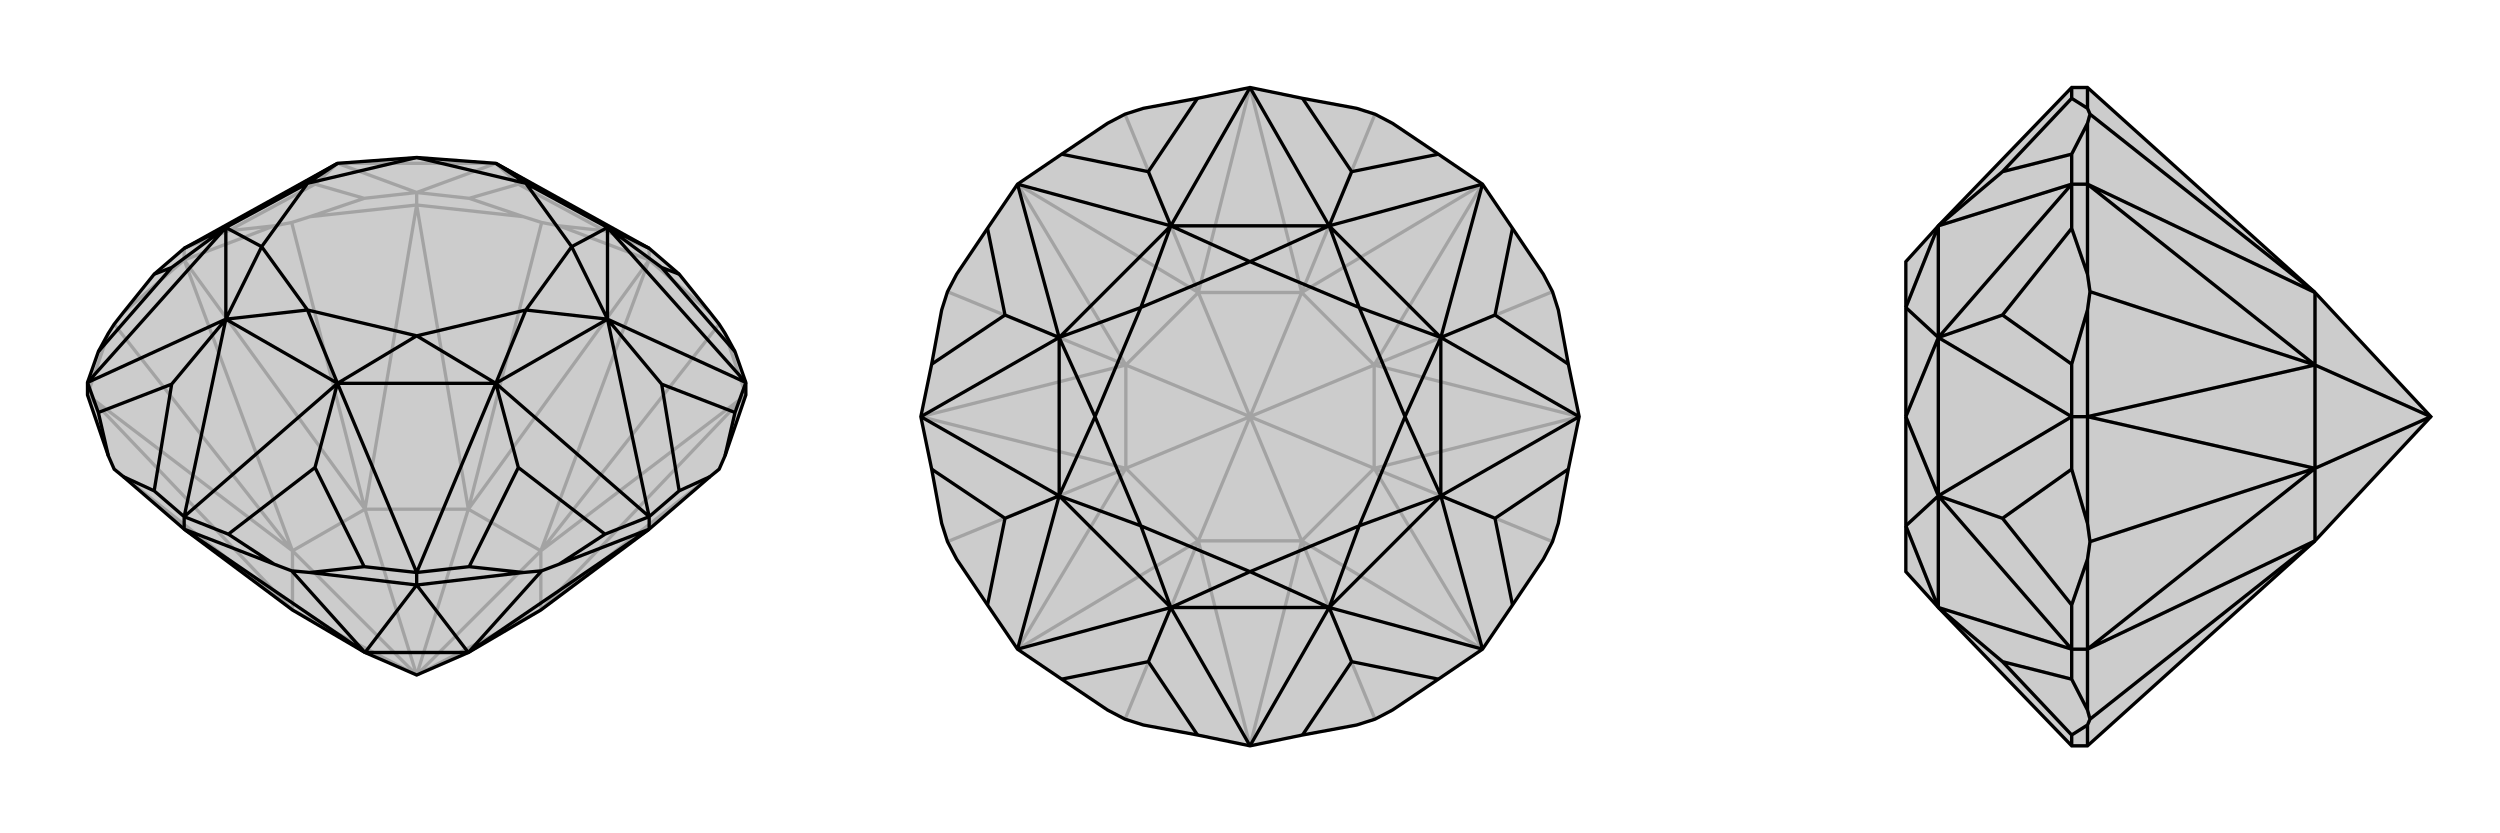 <svg xmlns="http://www.w3.org/2000/svg" viewBox="0 0 3000 1000">
    <g stroke="currentColor" stroke-width="4" fill="none" transform="translate(0 -30)">
        <path fill="currentColor" stroke="none" fill-opacity=".2" d="M351,762L438,813L500,840L562,813L649,762L779,665L852,602L863,593L870,577L895,504L895,489L882,452L870,430L863,419L852,405L815,359L779,328L595,226L500,219L405,226L221,328L185,359L148,405L137,419L130,430L118,452L105,489L105,504L130,577L137,593L148,602L221,665z" />
<path stroke-opacity=".2" d="M779,342L779,328M500,276L500,261M221,342L221,328M649,762L863,593M895,504L870,430M779,342L852,405M649,691L863,419M779,342L671,301M500,276L628,290M562,641L650,297M500,276L372,290M221,342L329,301M438,641L350,297M221,342L148,405M105,504L130,430M351,691L137,419M351,762L137,593M895,504L649,762M895,504L649,691M779,342L649,691M779,342L562,641M500,276L562,641M500,276L438,641M221,342L438,641M221,342L351,691M105,504L351,691M105,504L351,762M649,762L649,691M649,762L500,840M649,691L562,641M500,840L649,691M562,641L438,641M500,840L562,641M438,641L351,691M500,840L438,641M351,762L351,691M351,762L500,840M500,840L351,691M221,328L274,307M500,261L437,268M405,226L378,251M500,261L563,268M779,328L726,307M595,226L622,251M500,261L405,226M500,261L595,226M595,226L405,226M372,290L437,268M329,301L274,307M372,290L350,297M329,301L350,297M274,307L378,251M437,268L378,251M671,301L726,307M628,290L563,268M671,301L650,297M628,290L650,297M563,268L622,251M726,307L622,251" />
<path d="M351,762L438,813L500,840L562,813L649,762L779,665L852,602L863,593L870,577L895,504L895,489L882,452L870,430L863,419L852,405L815,359L779,328L595,226L500,219L405,226L221,328L185,359L148,405L137,419L130,430L118,452L105,489L105,504L130,577L137,593L148,602L221,665z" />
<path d="M500,732L500,717M779,665L779,650M221,665L221,650M221,665L329,707M500,732L372,717M438,813L350,715M500,732L628,717M779,665L671,707M562,813L650,715M221,665L438,813M500,732L438,813M500,732L562,813M779,665L562,813M438,813L562,813M729,303L794,351M895,489L882,525M779,650L815,619M729,413L794,491M779,650L726,671M500,717L563,710M595,490L622,591M500,717L437,710M221,650L274,671M405,490L378,591M221,650L185,619M105,489L118,525M271,413L206,491M271,303L206,351M779,328L729,303M895,489L729,303M895,489L729,413M779,650L729,413M779,650L595,490M500,717L595,490M500,717L405,490M221,650L405,490M221,650L271,413M105,489L271,413M105,489L271,303M221,328L271,303M729,303L595,226M729,303L729,413M729,413L595,490M595,490L405,490M405,490L271,413M271,413L271,303M271,303L405,226M729,303L631,250M729,303L686,326M729,413L686,326M729,413L631,402M595,490L631,402M595,490L500,433M405,490L500,433M405,490L369,402M271,413L369,402M271,413L314,326M271,303L314,326M271,303L369,250M405,226L369,250M595,226L631,250M686,326L631,250M686,326L631,402M631,402L500,433M500,433L369,402M369,402L314,326M314,326L369,250M369,250L500,219M631,250L500,219M815,359L794,351M882,452L794,351M852,602L815,619M870,577L882,525M882,525L794,491M815,619L794,491M628,717L563,710M671,707L726,671M628,717L650,715M671,707L650,715M726,671L622,591M563,710L622,591M329,707L274,671M372,717L437,710M329,707L350,715M372,717L350,715M437,710L378,591M274,671L378,591M130,577L118,525M148,602L185,619M185,619L206,491M118,525L206,491M118,452L206,351M185,359L206,351" />
    </g>
    <g stroke="currentColor" stroke-width="4" fill="none" transform="translate(1000 0)">
        <path fill="currentColor" stroke="none" fill-opacity=".2" d="M563,118L628,130L650,137L671,148L726,185L779,221L815,274L852,329L863,350L870,372L882,437L895,500L882,563L870,628L863,650L852,671L815,726L779,779L726,815L671,852L650,863L628,870L563,882L500,895L437,882L372,870L350,863L329,852L274,815L221,779L185,726L148,671L137,650L130,628L118,563L105,500L118,437L130,372L137,350L148,329L185,274L221,221L274,185L329,148L350,137L372,130L437,118L500,105z" />
<path stroke-opacity=".2" d="M562,649L650,863M649,562L863,650M649,438L863,350M562,351L650,137M438,351L350,137M351,438L137,350M351,562L137,650M438,649L350,863M500,895L562,649M500,895L438,649M779,779L562,649M779,779L649,562M895,500L649,562M895,500L649,438M779,221L649,438M779,221L562,351M500,105L562,351M500,105L438,351M221,221L438,351M221,221L351,438M105,500L351,438M105,500L351,562M221,779L351,562M221,779L438,649M562,649L438,649M562,649L649,562M562,649L500,500M649,562L649,438M649,562L500,500M649,438L562,351M649,438L500,500M562,351L438,351M500,500L562,351M438,351L351,438M500,500L438,351M351,438L351,562M500,500L351,438M438,649L351,562M438,649L500,500M500,500L351,562" />
<path d="M563,118L628,130L650,137L671,148L726,185L779,221L815,274L852,329L863,350L870,372L882,437L895,500L882,563L870,628L863,650L852,671L815,726L779,779L726,815L671,852L650,863L628,870L563,882L500,895L437,882L372,870L350,863L329,852L274,815L221,779L185,726L148,671L137,650L130,628L118,563L105,500L118,437L130,372L137,350L148,329L185,274L221,221L274,185L329,148L350,137L372,130L437,118L500,105z" />
<path d="M595,271L622,206M729,405L794,378M729,595L794,622M595,729L622,794M405,729L378,794M271,595L206,622M271,405L206,378M405,271L378,206M500,105L595,271M500,105L405,271M779,221L595,271M779,221L729,405M895,500L729,405M895,500L729,595M779,779L729,595M779,779L595,729M500,895L595,729M500,895L405,729M221,779L405,729M221,779L271,595M105,500L271,595M105,500L271,405M221,221L271,405M221,221L405,271M595,271L405,271M595,271L729,405M729,405L729,595M729,595L595,729M595,729L405,729M405,729L271,595M271,595L271,405M405,271L271,405M595,271L500,314M595,271L631,369M729,405L631,369M729,405L686,500M729,595L686,500M729,595L631,631M595,729L631,631M595,729L500,686M405,729L500,686M405,729L369,631M271,595L369,631M271,595L314,500M271,405L314,500M271,405L369,369M405,271L500,314M405,271L369,369M631,369L500,314M631,369L686,500M686,500L631,631M631,631L500,686M500,686L369,631M369,631L314,500M314,500L369,369M500,314L369,369M563,118L622,206M726,185L622,206M815,274L794,378M882,437L794,378M882,563L794,622M815,726L794,622M726,815L622,794M563,882L622,794M437,882L378,794M274,815L378,794M185,726L206,622M118,563L206,622M118,437L206,378M185,274L206,378M274,185L378,206M437,118L378,206" />
    </g>
    <g stroke="currentColor" stroke-width="4" fill="none" transform="translate(2000 0)">
        <path fill="currentColor" stroke="none" fill-opacity=".2" d="M778,649L917,500L778,351L505,105L486,105L326,271L287,314L287,369L287,500L287,631L287,686L326,729L486,895L505,895z" />
<path stroke-opacity=".2" d="M505,221L486,221M505,500L486,500M505,779L486,779M505,105L505,130M505,221L505,148M778,351L508,137M505,221L505,329M505,500L505,372M778,438L508,350M505,500L505,628M505,779L505,671M778,562L508,650M505,779L505,852M505,895L505,870M778,649L508,863M505,221L778,351M505,221L778,438M505,500L778,438M505,500L778,562M505,779L778,562M505,779L778,649M778,351L778,438M778,438L778,562M917,500L778,438M778,649L778,562M917,500L778,562M486,895L486,882M486,779L486,815M326,729L403,794M486,779L486,726M486,500L486,563M326,595L403,622M486,500L486,437M486,221L486,274M326,405L403,378M486,221L486,185M486,105L486,118M326,271L403,206M486,779L326,729M486,779L326,595M486,500L326,595M486,500L326,405M486,221L326,405M486,221L326,271M326,729L326,595M326,595L326,405M326,271L326,405M326,729L287,631M326,595L287,631M326,595L287,500M326,405L287,500M326,405L287,369M326,271L287,369M505,852L486,815M505,870L486,882M505,852L508,863M505,870L508,863M486,882L403,794M486,815L403,794M505,628L486,563M505,671L486,726M505,628L508,650M505,671L508,650M486,726L403,622M486,563L403,622M505,329L486,274M505,372L486,437M505,329L508,350M505,372L508,350M486,437L403,378M486,274L403,378M505,130L486,118M505,148L486,185M505,130L508,137M505,148L508,137M486,185L403,206M486,118L403,206" />
<path d="M778,649L917,500L778,351L505,105L486,105L326,271L287,314L287,369L287,500L287,631L287,686L326,729L486,895L505,895z" />
<path d="M505,779L486,779M505,500L486,500M505,221L486,221M505,895L505,870M505,779L505,852M778,649L508,863M505,779L505,671M505,500L505,628M778,562L508,650M505,500L505,372M505,221L505,329M778,438L508,350M505,221L505,148M505,105L505,130M778,351L508,137M505,779L778,649M505,779L778,562M505,500L778,562M505,500L778,438M505,221L778,438M505,221L778,351M778,649L778,562M778,562L778,438M778,562L917,500M778,438L778,351M778,438L917,500M486,105L486,118M486,221L486,185M326,271L403,206M486,221L486,274M486,500L486,437M326,405L403,378M486,500L486,563M486,779L486,726M326,595L403,622M486,779L486,815M486,895L486,882M326,729L403,794M486,221L326,271M486,221L326,405M486,500L326,405M486,500L326,595M486,779L326,595M486,779L326,729M326,271L326,405M326,405L326,595M326,595L326,729M326,271L287,369M326,405L287,369M326,405L287,500M326,595L287,500M326,595L287,631M326,729L287,631M505,148L486,185M505,130L486,118M505,148L508,137M505,130L508,137M486,118L403,206M486,185L403,206M505,372L486,437M505,329L486,274M505,372L508,350M505,329L508,350M486,274L403,378M486,437L403,378M505,671L486,726M505,628L486,563M505,671L508,650M505,628L508,650M486,563L403,622M486,726L403,622M505,870L486,882M505,852L486,815M505,870L508,863M505,852L508,863M486,815L403,794M486,882L403,794" />
    </g>
</svg>